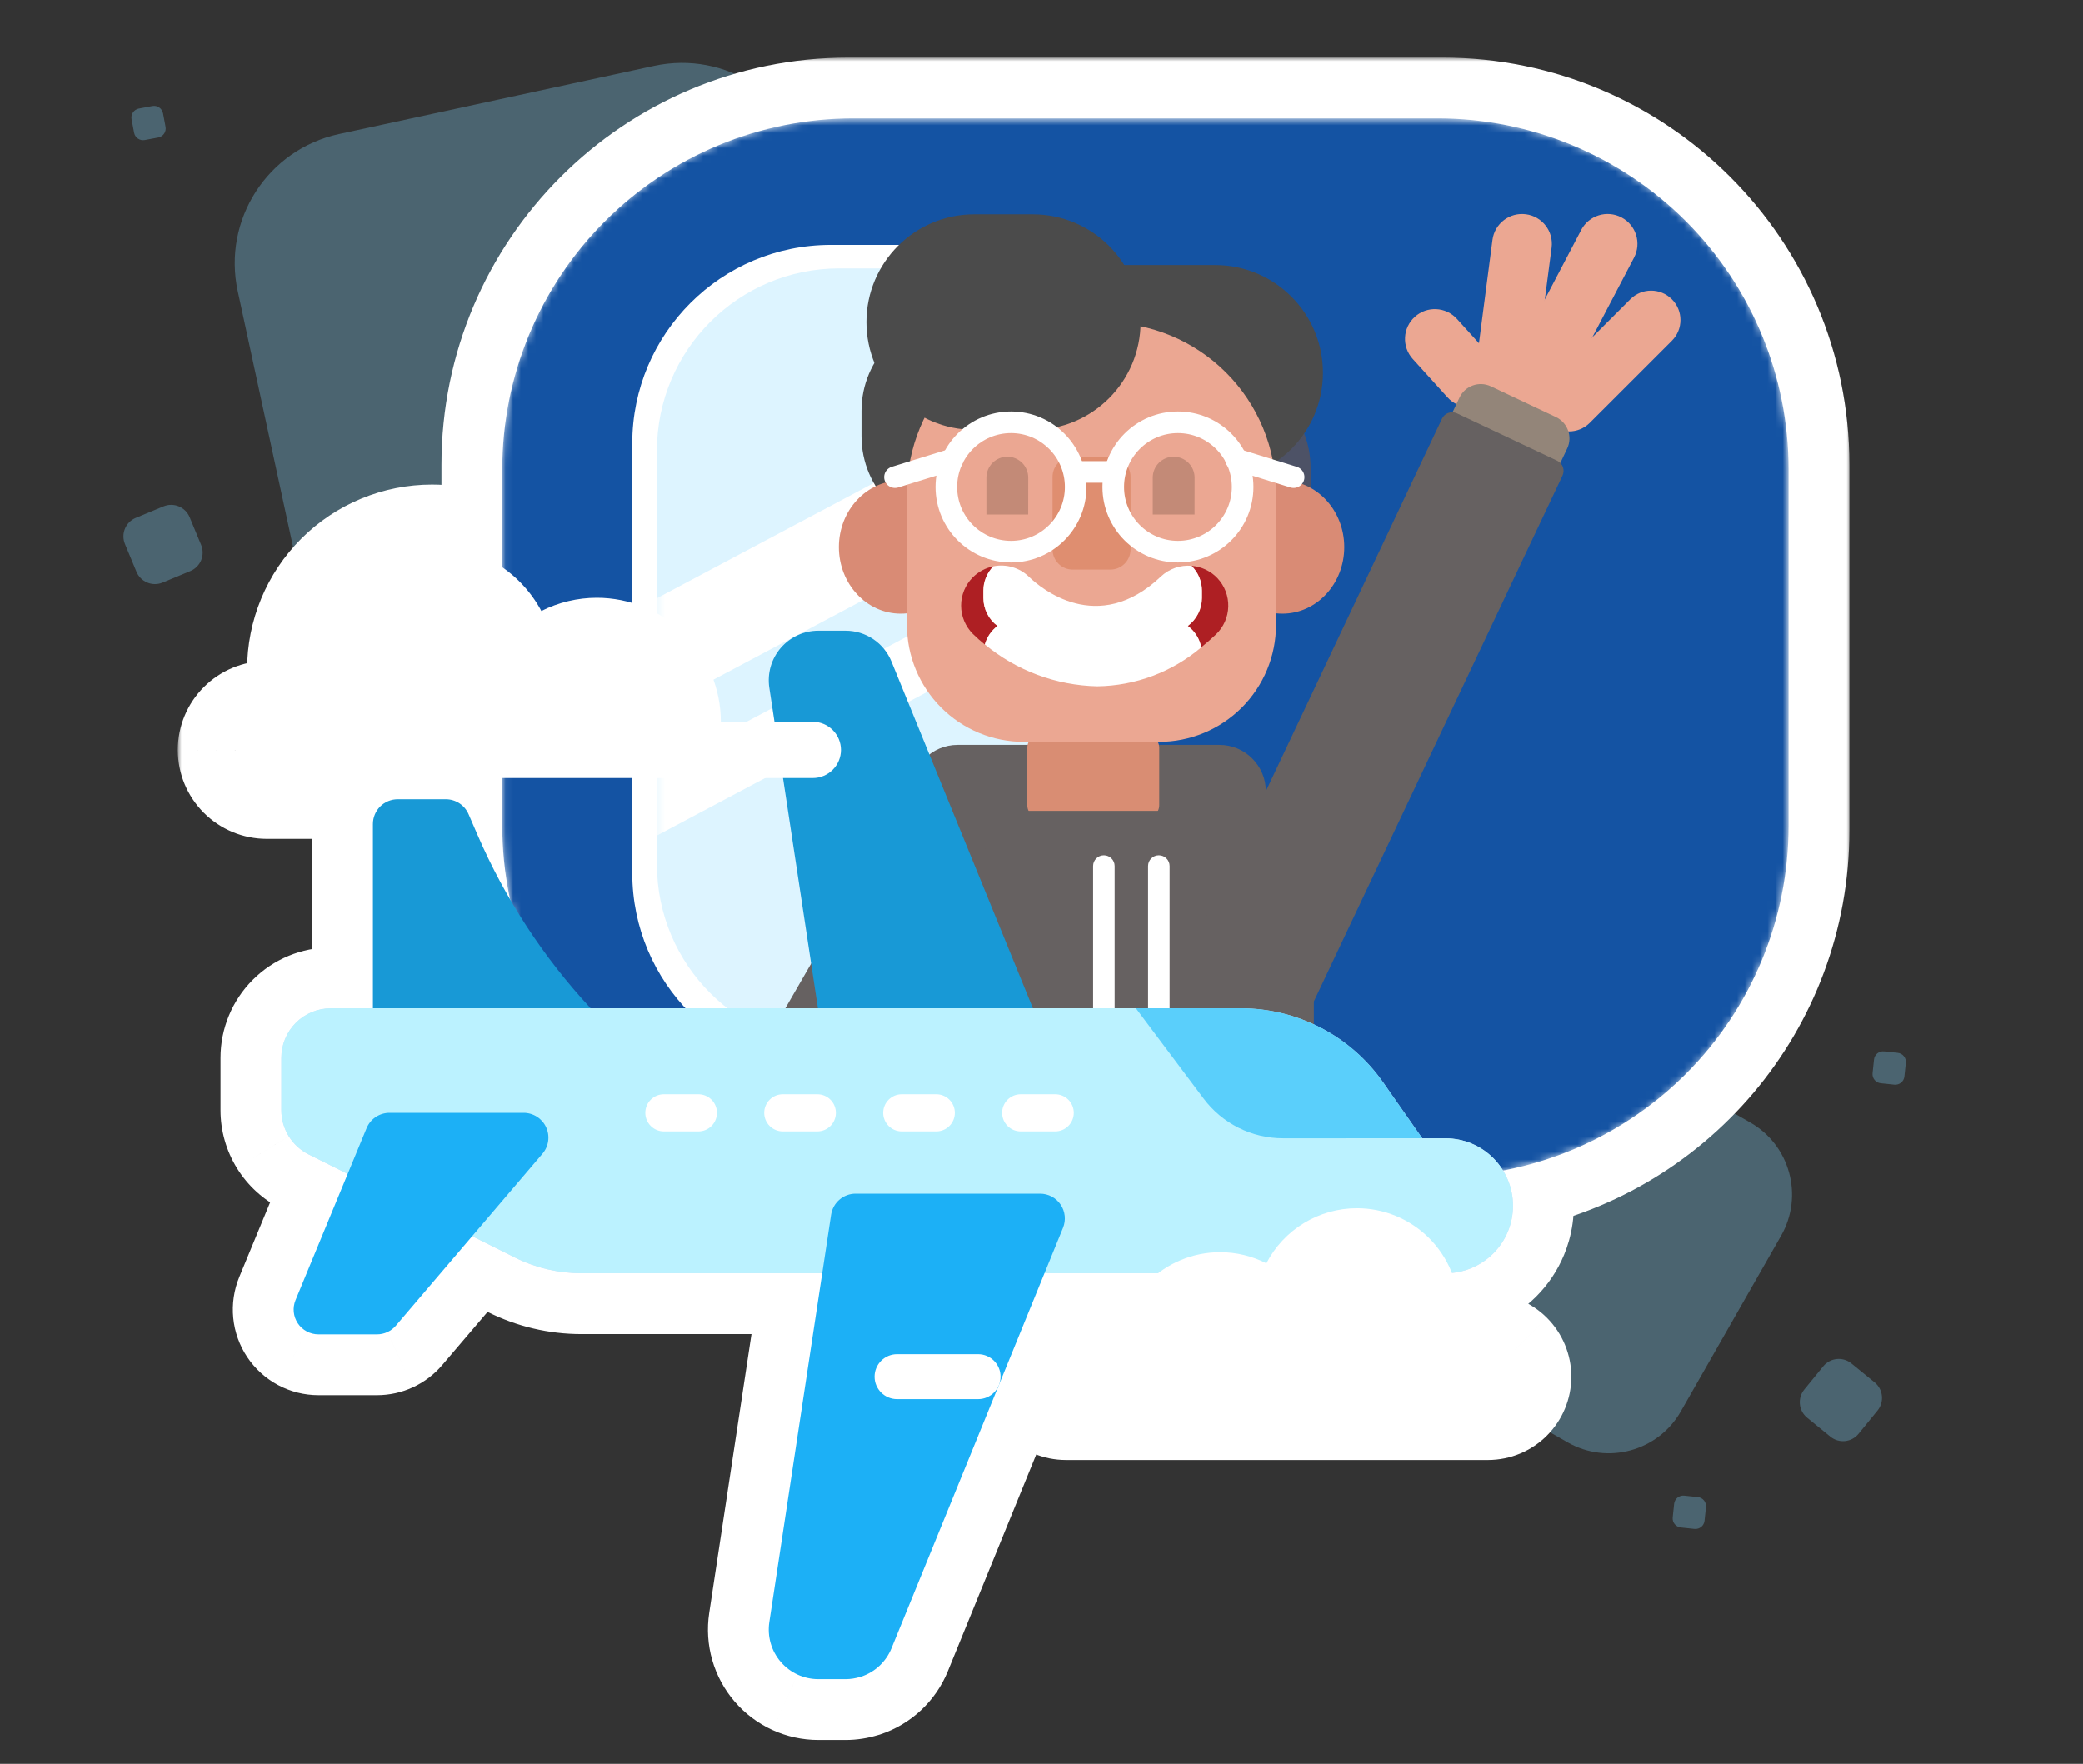 <svg width="274" height="232" viewBox="0 0 274 232" fill="none" xmlns="http://www.w3.org/2000/svg">
<rect x="0" y="0" width="274" height="232" fill="#333333" stroke="none"/>
<g opacity="0.3">
<path d="M106.702 21.995L115.667 63.43C117.697 72.816 111.734 82.072 102.348 84.103L60.913 93.068C51.527 95.099 42.271 89.135 40.24 79.749L31.276 38.315C29.245 28.928 35.208 19.672 44.594 17.641L86.029 8.677C95.415 6.646 104.671 12.609 106.702 21.995Z" fill="#84D8FF"/>
<path d="M207.109 134.444L230.219 147.637C235.455 150.626 237.276 157.293 234.287 162.529L221.094 185.639C218.105 190.875 211.438 192.696 206.203 189.707L183.092 176.514C177.856 173.525 176.035 166.858 179.024 161.622L192.217 138.512C195.206 133.276 201.873 131.455 207.109 134.444Z" fill="#84D8FF"/>
<path d="M24.948 68.034L26.459 71.677C27.017 73.02 26.38 74.561 25.036 75.119L21.394 76.63C20.05 77.187 18.509 76.55 17.952 75.206L16.441 71.564C15.883 70.22 16.52 68.679 17.864 68.122L21.506 66.611C22.85 66.053 24.391 66.691 24.948 68.034Z" fill="#84D8FF"/>
<path d="M246.589 181.823L243.533 179.331C242.406 178.411 240.747 178.58 239.828 179.707L237.335 182.763C236.416 183.89 236.584 185.549 237.711 186.469L240.767 188.961C241.895 189.88 243.554 189.712 244.473 188.585L246.965 185.529C247.885 184.402 247.716 182.742 246.589 181.823Z" fill="#84D8FF"/>
<path d="M118.02 92.245L122.132 95.91C123.649 97.261 125.975 97.128 127.327 95.611L130.992 91.499C132.344 89.982 132.21 87.656 130.693 86.305L126.581 82.639C125.064 81.288 122.738 81.421 121.387 82.938L117.722 87.05C116.37 88.567 116.503 90.893 118.02 92.245Z" fill="#84D8FF"/>
<path d="M223.333 196.908L221.541 196.719C220.88 196.649 220.287 197.128 220.217 197.789L220.027 199.581C219.957 200.243 220.436 200.835 221.097 200.905L222.89 201.095C223.551 201.165 224.144 200.686 224.214 200.025L224.404 198.232C224.474 197.571 223.994 196.979 223.333 196.908Z" fill="#84D8FF"/>
<path d="M17.309 15.696L17.641 17.467C17.764 18.121 18.393 18.551 19.047 18.428L20.818 18.096C21.471 17.974 21.902 17.345 21.779 16.691L21.447 14.92C21.325 14.266 20.695 13.836 20.042 13.958L18.27 14.29C17.617 14.413 17.187 15.042 17.309 15.696Z" fill="#84D8FF"/>
<path d="M249.622 138.481L247.83 138.291C247.169 138.221 246.576 138.7 246.506 139.361L246.316 141.154C246.246 141.815 246.725 142.408 247.386 142.478L249.179 142.667C249.84 142.737 250.433 142.258 250.503 141.597L250.693 139.805C250.763 139.144 250.284 138.551 249.622 138.481Z" fill="#84D8FF"/>
<path d="M103.426 89.83L103.759 91.602C103.881 92.255 104.51 92.686 105.164 92.563L106.935 92.231C107.589 92.109 108.019 91.479 107.897 90.826L107.564 89.054C107.442 88.401 106.813 87.971 106.159 88.093L104.388 88.425C103.734 88.548 103.304 89.177 103.426 89.83Z" fill="#84D8FF"/>
</g>
<mask id="path-10-outside-1_9119_8" maskUnits="userSpaceOnUse" x="23.387" y="7.582" width="220" height="222" fill="black">
<rect fill="white" x="23.387" y="7.582" width="220" height="222"/>
<path fill-rule="evenodd" clip-rule="evenodd" d="M189.114 15.582H189.707C214.87 15.582 235.268 35.975 235.268 61.131V61.439C235.268 61.534 235.269 61.63 235.269 61.725V108.625C235.269 108.72 235.268 108.816 235.268 108.911V109.219C235.268 131.623 219.089 150.249 197.774 154.057C198.583 155.417 199.021 156.981 199.021 158.59C199.021 159.417 198.905 160.239 198.679 161.031C198.586 161.357 198.474 161.678 198.344 161.992C197.899 163.068 197.245 164.047 196.421 164.871C195.597 165.695 194.62 166.349 193.543 166.795C192.727 167.133 191.865 167.347 190.989 167.431C191.602 168.992 191.917 170.655 191.917 172.334C191.919 174.336 191.472 176.312 190.608 178.119H195.739C196.522 178.121 197.273 178.433 197.827 178.987C198.38 179.541 198.693 180.291 198.695 181.074C198.693 181.857 198.38 182.608 197.827 183.162C197.273 183.717 196.522 184.028 195.739 184.031H140.201C139.417 184.028 138.666 183.717 138.112 183.162C137.558 182.608 137.247 181.857 137.244 181.074C137.247 180.291 137.558 179.54 138.113 178.987C138.667 178.432 139.417 178.121 140.201 178.119H147.076C147.076 174.56 148.49 171.148 151.007 168.632C151.424 168.214 151.867 167.827 152.33 167.472H149.32L147.956 169.833C147.634 170.392 147.17 170.856 146.611 171.178C146.053 171.5 145.419 171.671 144.774 171.671C144.129 171.671 143.495 171.5 142.936 171.178C142.377 170.856 141.912 170.393 141.591 169.834L140.226 167.472H137.393L131.476 181.972C131.43 182.118 131.372 182.26 131.304 182.395L117.266 216.799C116.909 217.674 116.367 218.46 115.675 219.105C114.985 219.75 114.161 220.235 113.264 220.531C113.224 220.543 113.184 220.553 113.143 220.561C112.523 220.754 111.878 220.854 111.229 220.855H107.642C106.704 220.855 105.776 220.652 104.922 220.261C104.07 219.869 103.311 219.298 102.698 218.586C102.087 217.875 101.635 217.04 101.376 216.137C101.117 215.236 101.055 214.288 101.197 213.36L108.156 167.472H76.484C73.448 167.472 70.454 166.766 67.739 165.408L62.109 162.594L52.078 174.36C51.772 174.72 51.392 175.008 50.964 175.206C50.537 175.403 50.071 175.505 49.6 175.506H41.89C41.354 175.506 40.826 175.374 40.354 175.121C39.881 174.869 39.478 174.504 39.18 174.058C38.882 173.614 38.699 173.102 38.646 172.568C38.593 172.036 38.672 171.497 38.877 171.002L45.734 154.411L40.612 151.851C39.529 151.31 38.618 150.477 37.981 149.448C37.344 148.418 37.007 147.231 37.007 146.021V146.012V139.144V139.136C37.007 137.407 37.694 135.749 38.917 134.527C40.139 133.305 41.798 132.618 43.527 132.618H49.058L49.054 132.616V108.388C49.054 107.96 49.138 107.537 49.302 107.141C49.465 106.745 49.706 106.386 50.008 106.084C50.311 105.781 50.67 105.541 51.066 105.377C51.461 105.213 51.885 105.129 52.313 105.129H58.643C59.279 105.129 59.902 105.315 60.434 105.664C60.965 106.013 61.383 106.511 61.635 107.095L62.818 109.828C64.03 112.629 65.398 115.355 66.914 117.993C66.36 115.154 66.07 112.221 66.07 109.219V108.625V102.339H35.084C34.105 102.337 33.166 101.946 32.473 101.254C31.78 100.561 31.39 99.622 31.387 98.642C31.389 97.663 31.78 96.724 32.473 96.031C33.166 95.338 34.105 94.947 35.084 94.945H42.048C41.034 92.789 40.508 90.436 40.506 88.054C40.506 85.912 40.928 83.791 41.747 81.812C42.567 79.833 43.769 78.034 45.284 76.519C46.799 75.005 48.598 73.803 50.578 72.984C52.557 72.164 54.679 71.743 56.822 71.743C59.777 71.743 62.676 72.545 65.21 74.064C65.503 74.24 65.79 74.424 66.07 74.617V61.725V61.131C66.07 35.975 86.467 15.582 111.63 15.582H112.224H189.114Z"/>
</mask>
<path fill-rule="evenodd" clip-rule="evenodd" d="M189.114 15.582H189.707C214.87 15.582 235.268 35.975 235.268 61.131V61.439C235.268 61.534 235.269 61.63 235.269 61.725V108.625C235.269 108.72 235.268 108.816 235.268 108.911V109.219C235.268 131.623 219.089 150.249 197.774 154.057C198.583 155.417 199.021 156.981 199.021 158.59C199.021 159.417 198.905 160.239 198.679 161.031C198.586 161.357 198.474 161.678 198.344 161.992C197.899 163.068 197.245 164.047 196.421 164.871C195.597 165.695 194.62 166.349 193.543 166.795C192.727 167.133 191.865 167.347 190.989 167.431C191.602 168.992 191.917 170.655 191.917 172.334C191.919 174.336 191.472 176.312 190.608 178.119H195.739C196.522 178.121 197.273 178.433 197.827 178.987C198.38 179.541 198.693 180.291 198.695 181.074C198.693 181.857 198.38 182.608 197.827 183.162C197.273 183.717 196.522 184.028 195.739 184.031H140.201C139.417 184.028 138.666 183.717 138.112 183.162C137.558 182.608 137.247 181.857 137.244 181.074C137.247 180.291 137.558 179.54 138.113 178.987C138.667 178.432 139.417 178.121 140.201 178.119H147.076C147.076 174.56 148.49 171.148 151.007 168.632C151.424 168.214 151.867 167.827 152.33 167.472H149.32L147.956 169.833C147.634 170.392 147.17 170.856 146.611 171.178C146.053 171.5 145.419 171.671 144.774 171.671C144.129 171.671 143.495 171.5 142.936 171.178C142.377 170.856 141.912 170.393 141.591 169.834L140.226 167.472H137.393L131.476 181.972C131.43 182.118 131.372 182.26 131.304 182.395L117.266 216.799C116.909 217.674 116.367 218.46 115.675 219.105C114.985 219.75 114.161 220.235 113.264 220.531C113.224 220.543 113.184 220.553 113.143 220.561C112.523 220.754 111.878 220.854 111.229 220.855H107.642C106.704 220.855 105.776 220.652 104.922 220.261C104.07 219.869 103.311 219.298 102.698 218.586C102.087 217.875 101.635 217.04 101.376 216.137C101.117 215.236 101.055 214.288 101.197 213.36L108.156 167.472H76.484C73.448 167.472 70.454 166.766 67.739 165.408L62.109 162.594L52.078 174.36C51.772 174.72 51.392 175.008 50.964 175.206C50.537 175.403 50.071 175.505 49.6 175.506H41.89C41.354 175.506 40.826 175.374 40.354 175.121C39.881 174.869 39.478 174.504 39.18 174.058C38.882 173.614 38.699 173.102 38.646 172.568C38.593 172.036 38.672 171.497 38.877 171.002L45.734 154.411L40.612 151.851C39.529 151.31 38.618 150.477 37.981 149.448C37.344 148.418 37.007 147.231 37.007 146.021V146.012V139.144V139.136C37.007 137.407 37.694 135.749 38.917 134.527C40.139 133.305 41.798 132.618 43.527 132.618H49.058L49.054 132.616V108.388C49.054 107.96 49.138 107.537 49.302 107.141C49.465 106.745 49.706 106.386 50.008 106.084C50.311 105.781 50.67 105.541 51.066 105.377C51.461 105.213 51.885 105.129 52.313 105.129H58.643C59.279 105.129 59.902 105.315 60.434 105.664C60.965 106.013 61.383 106.511 61.635 107.095L62.818 109.828C64.03 112.629 65.398 115.355 66.914 117.993C66.36 115.154 66.07 112.221 66.07 109.219V108.625V102.339H35.084C34.105 102.337 33.166 101.946 32.473 101.254C31.78 100.561 31.39 99.622 31.387 98.642C31.389 97.663 31.78 96.724 32.473 96.031C33.166 95.338 34.105 94.947 35.084 94.945H42.048C41.034 92.789 40.508 90.436 40.506 88.054C40.506 85.912 40.928 83.791 41.747 81.812C42.567 79.833 43.769 78.034 45.284 76.519C46.799 75.005 48.598 73.803 50.578 72.984C52.557 72.164 54.679 71.743 56.822 71.743C59.777 71.743 62.676 72.545 65.21 74.064C65.503 74.24 65.79 74.424 66.07 74.617V61.725V61.131C66.07 35.975 86.467 15.582 111.63 15.582H112.224H189.114Z" fill="white"/>
<path d="M235.268 61.439H227.268C227.268 61.456 227.268 61.472 227.268 61.489L235.268 61.439ZM235.268 108.911L227.268 108.861C227.268 108.878 227.268 108.894 227.268 108.911H235.268ZM197.774 154.057L196.368 146.181C193.783 146.643 191.59 148.343 190.499 150.73C189.407 153.118 189.557 155.889 190.898 158.145L197.774 154.057ZM198.679 161.031L190.987 158.831L190.985 158.839L198.679 161.031ZM198.344 161.992L205.736 165.05V165.05L198.344 161.992ZM196.421 164.871L190.763 159.216L190.763 159.216L196.421 164.871ZM193.543 166.795L196.603 174.187L196.607 174.185L193.543 166.795ZM190.989 167.431L190.227 159.468C187.727 159.707 185.485 161.106 184.171 163.246C182.857 165.386 182.624 168.018 183.542 170.355L190.989 167.431ZM191.917 172.334H183.917L183.917 172.343L191.917 172.334ZM190.608 178.119L183.391 174.666C182.206 177.145 182.375 180.059 183.84 182.384C185.305 184.708 187.861 186.119 190.608 186.119V178.119ZM195.739 178.119L195.761 170.119C195.754 170.119 195.746 170.119 195.739 170.119V178.119ZM197.827 178.987L203.485 173.331L203.481 173.327L197.827 178.987ZM198.695 181.074L206.695 181.097C206.695 181.082 206.695 181.066 206.695 181.051L198.695 181.074ZM197.827 183.162L203.485 188.818L203.485 188.818L197.827 183.162ZM195.739 184.031V192.031C195.749 192.031 195.759 192.031 195.769 192.031L195.739 184.031ZM140.201 184.031L140.171 192.031C140.181 192.031 140.191 192.031 140.201 192.031V184.031ZM138.112 183.162L132.454 188.818L132.454 188.818L138.112 183.162ZM137.244 181.074L129.244 181.044C129.244 181.064 129.244 181.084 129.244 181.104L137.244 181.074ZM138.113 178.987L143.764 184.65L143.771 184.642L138.113 178.987ZM140.201 178.119V170.119C140.193 170.119 140.186 170.119 140.178 170.119L140.201 178.119ZM147.076 178.119V186.119C151.495 186.119 155.076 182.537 155.076 178.119H147.076ZM151.007 168.632L156.663 174.29L156.663 174.289L151.007 168.632ZM152.33 167.472L157.198 173.82C159.918 171.734 161.007 168.147 159.906 164.901C158.805 161.655 155.758 159.472 152.33 159.472V167.472ZM149.32 167.472V159.472C146.463 159.472 143.822 160.996 142.393 163.47L149.32 167.472ZM147.956 169.833L141.029 165.831L141.028 165.834L147.956 169.833ZM146.611 171.178L142.617 164.246L142.609 164.251L146.611 171.178ZM142.936 171.178L146.938 164.251L146.93 164.246L142.936 171.178ZM141.591 169.834L148.524 165.843C148.522 165.839 148.52 165.835 148.517 165.831L141.591 169.834ZM140.226 167.472L147.152 163.469C145.723 160.995 143.083 159.472 140.226 159.472V167.472ZM137.393 167.472V159.472C134.142 159.472 131.214 161.439 129.986 164.449L137.393 167.472ZM131.476 181.972L124.069 178.95C123.991 179.142 123.92 179.337 123.856 179.535L131.476 181.972ZM131.304 182.395L124.154 178.806C124.061 178.992 123.975 179.181 123.897 179.373L131.304 182.395ZM117.266 216.799L109.859 213.777L109.858 213.778L117.266 216.799ZM115.675 219.105L110.222 213.251L110.215 213.258L115.675 219.105ZM113.264 220.531L115.668 228.161C115.7 228.151 115.732 228.141 115.765 228.13L113.264 220.531ZM113.143 220.561L111.71 212.69C111.388 212.749 111.07 212.827 110.758 212.924L113.143 220.561ZM111.229 220.855V228.855C111.235 228.855 111.241 228.855 111.247 228.855L111.229 220.855ZM104.922 220.261L101.586 227.532L101.589 227.533L104.922 220.261ZM102.698 218.586L96.634 223.804L96.635 223.804L102.698 218.586ZM101.376 216.137L109.067 213.932L109.064 213.925L101.376 216.137ZM101.197 213.36L109.105 214.564L109.106 214.56L101.197 213.36ZM108.156 167.472L116.065 168.671C116.415 166.366 115.742 164.024 114.222 162.256C112.702 160.488 110.487 159.472 108.156 159.472V167.472ZM67.739 165.408L71.317 158.253L71.315 158.252L67.739 165.408ZM62.109 162.594L65.685 155.438C62.395 153.794 58.407 154.605 56.021 157.404L62.109 162.594ZM52.078 174.36L45.99 169.17L45.984 169.177L52.078 174.36ZM50.964 175.206L54.312 182.471L54.323 182.466L50.964 175.206ZM49.6 175.506V183.506L49.612 183.506L49.6 175.506ZM40.354 175.121L36.579 182.175L36.587 182.179L40.354 175.121ZM39.18 174.058L45.831 169.612L45.828 169.608L39.18 174.058ZM38.646 172.568L46.606 171.778L46.606 171.777L38.646 172.568ZM38.877 171.002L46.27 174.059L46.27 174.058L38.877 171.002ZM45.734 154.411L53.128 157.467C54.731 153.588 53.065 149.131 49.311 147.255L45.734 154.411ZM40.612 151.851L44.188 144.695L44.185 144.693L40.612 151.851ZM37.981 149.448L31.177 153.655L31.177 153.656L37.981 149.448ZM37.007 146.021H29.007L29.007 146.021L37.007 146.021ZM38.917 134.527L44.572 140.185L44.572 140.185L38.917 134.527ZM49.058 132.618V140.618C52.828 140.618 56.086 137.987 56.879 134.302C57.672 130.617 55.786 126.878 52.351 125.327L49.058 132.618ZM49.054 132.616H41.054C41.054 135.76 42.896 138.613 45.761 139.907L49.054 132.616ZM49.054 108.388H57.054L57.054 108.386L49.054 108.388ZM49.302 107.141L41.91 104.082L41.909 104.083L49.302 107.141ZM50.008 106.084L55.659 111.747L55.666 111.74L50.008 106.084ZM51.066 105.377L54.124 112.769L54.125 112.769L51.066 105.377ZM60.434 105.664L56.038 112.349L56.044 112.353L60.434 105.664ZM61.635 107.095L54.292 110.269L54.293 110.271L61.635 107.095ZM62.818 109.828L70.16 106.652L70.16 106.651L62.818 109.828ZM66.914 117.993L59.979 121.98C61.929 125.372 66.046 126.856 69.712 125.488C73.378 124.12 75.516 120.301 74.766 116.461L66.914 117.993ZM66.07 102.339H74.07C74.07 97.921 70.488 94.339 66.07 94.339V102.339ZM35.084 102.339L35.066 110.339C35.072 110.339 35.078 110.339 35.084 110.339V102.339ZM32.473 101.254L38.129 95.596L38.129 95.596L32.473 101.254ZM31.387 98.642L23.387 98.621C23.387 98.636 23.387 98.651 23.387 98.666L31.387 98.642ZM32.473 96.031L38.129 101.689L38.131 101.686L32.473 96.031ZM35.084 94.945V86.945C35.078 86.945 35.072 86.945 35.066 86.945L35.084 94.945ZM42.048 94.945V102.945C44.786 102.945 47.334 101.544 48.802 99.233C50.269 96.921 50.453 94.019 49.288 91.541L42.048 94.945ZM40.506 88.054L32.506 88.055L32.506 88.06L40.506 88.054ZM41.747 81.812L49.138 84.874L49.138 84.873L41.747 81.812ZM45.284 76.519L50.94 82.177H50.94L45.284 76.519ZM50.578 72.984L53.638 80.375H53.638L50.578 72.984ZM56.822 71.743L56.821 79.743H56.823L56.822 71.743ZM65.21 74.064L69.324 67.203L69.324 67.203L65.21 74.064ZM66.07 74.617L61.535 81.207C63.983 82.892 67.162 83.081 69.793 81.698C72.423 80.315 74.07 77.588 74.07 74.617H66.07ZM189.707 7.582H189.114V23.582H189.707V7.582ZM243.268 61.131C243.268 31.555 219.286 7.582 189.707 7.582V23.582C210.453 23.582 227.268 40.395 227.268 61.131H243.268ZM243.268 61.439V61.131H227.268V61.439H243.268ZM243.269 61.725C243.269 61.614 243.268 61.502 243.268 61.389L227.268 61.489C227.268 61.567 227.269 61.646 227.269 61.725H243.269ZM243.269 108.625V61.725H227.269V108.625H243.269ZM243.268 108.961C243.268 108.849 243.269 108.737 243.269 108.625H227.269C227.269 108.704 227.268 108.783 227.268 108.861L243.268 108.961ZM243.268 109.219V108.911H227.268V109.219H243.268ZM199.181 161.932C224.242 157.455 243.268 135.568 243.268 109.219H227.268C227.268 127.678 213.936 143.043 196.368 146.181L199.181 161.932ZM207.021 158.59C207.021 155.529 206.189 152.554 204.651 149.968L190.898 158.145C190.978 158.28 191.021 158.433 191.021 158.59H207.021ZM206.37 163.231C206.801 161.724 207.021 160.161 207.021 158.59H191.021C191.021 158.673 191.009 158.754 190.987 158.831L206.37 163.231ZM205.736 165.05C205.984 164.453 206.196 163.842 206.372 163.223L190.985 158.839C190.976 158.871 190.965 158.903 190.952 158.933L205.736 165.05ZM202.08 170.526C203.645 168.96 204.889 167.099 205.736 165.05L190.952 158.933C190.909 159.037 190.845 159.133 190.763 159.216L202.08 170.526ZM196.607 174.185C198.655 173.337 200.514 172.093 202.08 170.526L190.763 159.216C190.681 159.297 190.585 159.362 190.479 159.405L196.607 174.185ZM191.751 175.395C193.416 175.235 195.052 174.829 196.603 174.187L190.484 159.404C190.401 159.438 190.314 159.459 190.227 159.468L191.751 175.395ZM199.917 172.334C199.917 169.654 199.414 166.999 198.435 164.507L183.542 170.355C183.79 170.986 183.917 171.657 183.917 172.334H199.917ZM197.825 181.571C199.206 178.683 199.921 175.524 199.917 172.326L183.917 172.343C183.918 173.148 183.738 173.941 183.391 174.666L197.825 181.571ZM195.739 170.119H190.608V186.119H195.739V170.119ZM203.481 173.327C201.434 171.282 198.659 170.127 195.761 170.119L195.716 186.118C194.384 186.115 193.111 185.584 192.172 184.646L203.481 173.327ZM206.695 181.051C206.687 178.151 205.53 175.377 203.485 173.331L192.168 184.642C191.231 183.704 190.699 182.431 190.695 181.097L206.695 181.051ZM203.485 188.818C205.531 186.77 206.687 183.995 206.695 181.097L190.695 181.051C190.699 179.72 191.23 178.446 192.168 177.507L203.485 188.818ZM195.769 192.031C198.659 192.02 201.434 190.87 203.485 188.818L192.168 177.507C193.111 176.563 194.386 176.036 195.708 176.031L195.769 192.031ZM140.201 192.031H195.739V176.031H140.201V192.031ZM132.454 188.818C134.507 190.871 137.283 192.02 140.171 192.031L140.231 176.031C141.552 176.036 142.826 176.562 143.771 177.507L132.454 188.818ZM129.244 181.104C129.255 183.992 130.404 186.766 132.454 188.818L143.771 177.507C144.713 178.45 145.239 179.723 145.244 181.044L129.244 181.104ZM132.462 173.324C130.404 175.378 129.255 178.156 129.244 181.044L145.244 181.104C145.239 182.425 144.713 183.702 143.764 184.65L132.462 173.324ZM140.178 170.119C137.283 170.127 134.506 171.279 132.455 173.331L143.771 184.642C142.828 185.586 141.552 186.115 140.224 186.118L140.178 170.119ZM147.076 170.119H140.201V186.119H147.076V170.119ZM145.351 162.974C141.333 166.991 139.076 172.438 139.076 178.119H155.076C155.076 176.682 155.647 175.305 156.663 174.29L145.351 162.974ZM147.462 161.123C146.722 161.691 146.016 162.309 145.35 162.975L156.663 174.289C156.832 174.12 157.011 173.964 157.198 173.82L147.462 161.123ZM149.32 175.472H152.33V159.472H149.32V175.472ZM154.884 173.834L156.248 171.473L142.393 163.47L141.029 165.831L154.884 173.834ZM150.605 178.109C152.387 177.083 153.861 175.606 154.885 173.832L141.028 165.834C141.406 165.178 141.953 164.629 142.617 164.246L150.605 178.109ZM144.774 179.671C146.83 179.671 148.843 179.127 150.614 178.104L142.609 164.251C143.262 163.873 144.008 163.671 144.774 163.671V179.671ZM138.934 178.104C140.706 179.128 142.72 179.671 144.774 179.671V163.671C145.538 163.671 146.283 163.872 146.938 164.251L138.934 178.104ZM134.657 173.824C135.688 175.615 137.171 177.089 138.942 178.109L146.93 164.246C147.584 164.623 148.137 165.17 148.524 165.843L134.657 173.824ZM133.299 171.475L134.664 173.837L148.517 165.831L147.152 163.469L133.299 171.475ZM137.393 175.472H140.226V159.472H137.393V175.472ZM138.883 184.994L144.8 170.494L129.986 164.449L124.069 178.95L138.883 184.994ZM138.454 185.984C138.706 185.48 138.922 184.954 139.096 184.409L123.856 179.535C123.937 179.282 124.037 179.039 124.154 178.806L138.454 185.984ZM124.673 219.822L138.711 185.417L123.897 179.373L109.859 213.777L124.673 219.822ZM121.129 224.958C122.671 223.521 123.879 221.768 124.673 219.821L109.858 213.778C109.939 213.581 110.062 213.4 110.222 213.251L121.129 224.958ZM115.765 228.13C117.757 227.474 119.591 226.393 121.135 224.952L110.215 213.258C110.378 213.106 110.566 212.997 110.763 212.932L115.765 228.13ZM114.576 228.431C114.914 228.37 115.281 228.283 115.668 228.161L110.86 212.9C111.167 212.804 111.453 212.737 111.71 212.69L114.576 228.431ZM111.247 228.855C112.703 228.852 114.146 228.628 115.528 228.197L110.758 212.924C110.901 212.88 111.053 212.856 111.211 212.855L111.247 228.855ZM107.642 228.855H111.229V212.855H107.642V228.855ZM101.589 227.533C103.485 228.402 105.55 228.855 107.642 228.855V212.855C107.858 212.855 108.067 212.902 108.256 212.989L101.589 227.533ZM96.635 223.804C97.996 225.387 99.684 226.659 101.586 227.532L108.259 212.99C108.455 213.08 108.626 213.21 108.762 213.368L96.635 223.804ZM93.686 218.342C94.264 220.356 95.271 222.219 96.634 223.804L108.763 213.368C108.902 213.531 109.007 213.723 109.067 213.932L93.686 218.342ZM93.288 212.156C92.972 214.227 93.11 216.341 93.689 218.35L109.064 213.925C109.124 214.13 109.138 214.348 109.105 214.564L93.288 212.156ZM100.246 166.272L93.287 212.161L109.106 214.56L116.065 168.671L100.246 166.272ZM76.484 175.472H108.156V159.472H76.484V175.472ZM64.161 172.563C67.989 174.477 72.208 175.472 76.484 175.472V159.472C74.689 159.472 72.92 159.054 71.317 158.253L64.161 172.563ZM58.532 169.75L64.162 172.564L71.315 158.252L65.685 155.438L58.532 169.75ZM58.166 179.551L68.197 167.784L56.021 157.404L45.99 169.17L58.166 179.551ZM54.323 182.466C55.797 181.785 57.111 180.79 58.171 179.544L45.984 169.177C46.433 168.649 46.988 168.231 47.606 167.945L54.323 182.466ZM49.612 183.506C51.237 183.504 52.84 183.15 54.312 182.471L47.617 167.94C48.233 167.656 48.905 167.507 49.587 167.506L49.612 183.506ZM41.89 183.506H49.6V167.506H41.89V183.506ZM36.587 182.179C38.215 183.048 40.036 183.506 41.89 183.506V167.506C42.672 167.506 43.437 167.699 44.12 168.064L36.587 182.179ZM32.529 178.505C33.562 180.048 34.955 181.306 36.579 182.175L44.128 168.068C44.807 168.431 45.394 168.96 45.831 169.612L32.529 178.505ZM30.685 173.358C30.868 175.2 31.502 176.97 32.532 178.509L45.828 169.608C46.263 170.257 46.53 171.003 46.606 171.778L30.685 173.358ZM31.484 167.946C30.776 169.658 30.502 171.518 30.685 173.36L46.606 171.777C46.684 172.553 46.569 173.336 46.27 174.059L31.484 167.946ZM38.341 151.355L31.483 167.946L46.27 174.058L53.128 157.467L38.341 151.355ZM37.035 159.007L42.158 161.567L49.311 147.255L44.188 144.695L37.035 159.007ZM31.177 153.656C32.594 155.947 34.623 157.802 37.038 159.008L44.185 144.693C44.434 144.818 44.641 145.007 44.785 145.24L31.177 153.656ZM29.007 146.021C29.007 148.717 29.758 151.361 31.177 153.655L44.785 145.24C44.931 145.475 45.007 145.745 45.007 146.02L29.007 146.021ZM29.007 146.012V146.021H45.007V146.012H29.007ZM29.007 139.144V146.012H45.007V139.144H29.007ZM29.007 139.136V139.144H45.007V139.136H29.007ZM33.261 128.869C30.537 131.592 29.007 135.285 29.007 139.136H45.007C45.007 139.529 44.851 139.907 44.572 140.185L33.261 128.869ZM43.527 124.618C39.678 124.618 35.984 126.147 33.261 128.869L44.572 140.185C44.294 140.463 43.919 140.618 43.527 140.618V124.618ZM49.058 124.618H43.527V140.618H49.058V124.618ZM45.761 139.907L45.766 139.909L52.351 125.327L52.346 125.325L45.761 139.907ZM41.054 108.388V132.616H57.054V108.388H41.054ZM41.909 104.083C41.345 105.447 41.053 106.91 41.054 108.391L57.054 108.386C57.054 109.01 56.931 109.627 56.694 110.199L41.909 104.083ZM44.358 100.421C43.306 101.47 42.475 102.715 41.91 104.082L56.694 110.2C56.455 110.776 56.105 111.302 55.659 111.747L44.358 100.421ZM48.007 97.985C46.636 98.552 45.395 99.383 44.35 100.428L55.666 111.74C55.227 112.179 54.704 112.529 54.124 112.769L48.007 97.985ZM52.313 97.129C50.829 97.129 49.366 97.423 48.007 97.985L54.125 112.769C53.557 113.004 52.942 113.129 52.313 113.129V97.129ZM58.643 97.129H52.313V113.129H58.643V97.129ZM64.829 98.98C62.99 97.771 60.839 97.129 58.643 97.129V113.129C57.719 113.129 56.814 112.858 56.038 112.349L64.829 98.98ZM68.979 103.921C68.108 101.906 66.665 100.185 64.823 98.976L56.044 112.353C55.266 111.842 54.658 111.116 54.292 110.269L68.979 103.921ZM70.16 106.651L68.978 103.918L54.293 110.271L55.476 113.005L70.16 106.651ZM73.85 114.006C72.484 111.63 71.252 109.175 70.16 106.652L55.475 113.004C56.807 116.084 58.312 119.08 59.979 121.98L73.85 114.006ZM58.07 109.219C58.07 112.738 58.41 116.184 59.062 119.525L74.766 116.461C74.31 114.124 74.07 111.704 74.07 109.219H58.07ZM58.07 108.625V109.219H74.07V108.625H58.07ZM58.07 102.339V108.625H74.07V102.339H58.07ZM35.084 110.339H66.07V94.339H35.084V110.339ZM26.817 106.911C29.004 109.097 31.969 110.332 35.066 110.339L35.103 94.339C36.24 94.341 37.328 94.795 38.129 95.596L26.817 106.911ZM23.387 98.666C23.396 101.759 24.629 104.724 26.817 106.911L38.129 95.596C38.931 96.398 39.383 97.485 39.387 98.619L23.387 98.666ZM26.817 90.373C24.628 92.561 23.395 95.526 23.387 98.621L39.387 98.664C39.384 99.799 38.931 100.886 38.129 101.689L26.817 90.373ZM35.066 86.945C31.968 86.952 29.002 88.187 26.814 90.376L38.131 101.686C37.329 102.489 36.24 102.942 35.103 102.945L35.066 86.945ZM42.048 86.945H35.084V102.945H42.048V86.945ZM32.506 88.06C32.509 91.617 33.295 95.13 34.808 98.349L49.288 91.541C48.774 90.448 48.507 89.255 48.506 88.048L32.506 88.06ZM34.357 78.749C33.134 81.7 32.506 84.862 32.506 88.055L48.506 88.053C48.506 86.962 48.721 85.881 49.138 84.874L34.357 78.749ZM39.628 70.862C37.37 73.12 35.578 75.8 34.356 78.75L49.138 84.873C49.556 83.865 50.168 82.949 50.94 82.177L39.628 70.862ZM47.518 65.592C44.567 66.814 41.886 68.604 39.628 70.862L50.94 82.177C51.712 81.406 52.629 80.793 53.638 80.375L47.518 65.592ZM56.823 63.743C53.63 63.742 50.468 64.371 47.518 65.592L53.638 80.375C54.647 79.958 55.728 79.743 56.821 79.743L56.823 63.743ZM69.324 67.203C65.546 64.938 61.225 63.742 56.821 63.743L56.823 79.743C58.329 79.743 59.806 80.152 61.097 80.926L69.324 67.203ZM70.605 68.026C70.188 67.739 69.76 67.464 69.324 67.203L61.097 80.925C61.246 81.015 61.392 81.109 61.535 81.207L70.605 68.026ZM58.07 61.725V74.617H74.07V61.725H58.07ZM58.07 61.131V61.725H74.07V61.131H58.07ZM111.63 7.582C82.051 7.582 58.07 31.555 58.07 61.131H74.07C74.07 40.395 90.884 23.582 111.63 23.582V7.582ZM112.224 7.582H111.63V23.582H112.224V7.582ZM189.114 7.582H112.224V23.582H189.114V7.582Z" fill="white" mask="url(#path-10-outside-1_9119_8)"/>
<mask id="mask0_9119_8" style="mask-type:luminance" maskUnits="userSpaceOnUse" x="66" y="15" width="170" height="140">
<path d="M189.707 15.582H111.63C86.468 15.582 66.07 35.975 66.07 61.131V109.219C66.07 134.376 86.468 154.768 111.63 154.768H189.707C214.87 154.768 235.268 134.376 235.268 109.219V61.131C235.268 35.975 214.87 15.582 189.707 15.582Z" fill="white"/>
</mask>
<g mask="url(#mask0_9119_8)">
<path d="M141.591 169.834L137.068 162.007L132.892 154.768H112.225C99.984 154.768 88.244 149.907 79.588 141.254C70.933 132.6 66.07 120.863 66.07 108.625V61.725C66.07 49.487 70.933 37.751 79.588 29.097C88.244 20.444 99.984 15.582 112.225 15.582H189.114C201.355 15.582 213.095 20.444 221.751 29.097C230.406 37.751 235.269 49.487 235.269 61.725V108.625C235.269 120.863 230.406 132.6 221.751 141.254C213.095 149.907 201.355 154.768 189.114 154.768H156.653L152.477 162.007L147.957 169.833C147.634 170.392 147.17 170.856 146.612 171.178C146.053 171.5 145.42 171.671 144.774 171.671C144.129 171.671 143.495 171.5 142.936 171.178C142.378 170.856 141.913 170.393 141.591 169.834Z" fill="#1453A3"/>
<path d="M119.877 32.221H109.277C94.858 32.221 83.168 43.907 83.168 58.323V114.833C83.168 129.248 94.858 140.935 109.277 140.935H119.877C134.297 140.935 145.986 129.248 145.986 114.833V58.323C145.986 43.907 134.297 32.221 119.877 32.221Z" fill="white"/>
<path d="M118.754 35.31H110.401C97.151 35.31 86.41 46.049 86.41 59.295V113.679C86.41 126.925 97.151 137.664 110.401 137.664H118.754C132.004 137.664 142.744 126.925 142.744 113.679V59.295C142.744 46.049 132.004 35.31 118.754 35.31Z" fill="#DDF4FF"/>
<mask id="mask1_9119_8" style="mask-type:luminance" maskUnits="userSpaceOnUse" x="86" y="35" width="57" height="103">
<path d="M118.746 35.307H110.393C97.143 35.307 86.402 46.045 86.402 59.291V113.675C86.402 126.922 97.143 137.66 110.393 137.66H118.746C131.996 137.66 142.736 126.922 142.736 113.675V59.291C142.736 46.045 131.996 35.307 118.746 35.307Z" fill="white"/>
</mask>
<g mask="url(#mask1_9119_8)">
<path d="M145.808 47.135L74.981 84.76L81.057 96.194L151.885 58.568L145.808 47.135Z" fill="white"/>
<path d="M150.812 66.992L79.984 104.617L83.588 111.398L154.416 73.772L150.812 66.992Z" fill="white"/>
</g>
<path d="M160.406 97.978H125.961C122.589 97.978 119.855 100.712 119.855 104.083V104.885C119.855 108.256 122.589 110.99 125.961 110.99H160.406C163.778 110.99 166.512 108.256 166.512 104.885V104.083C166.512 100.712 163.778 97.978 160.406 97.978Z" fill="#666161"/>
<path d="M150.667 96.561H136.95C135.945 96.561 135.129 97.375 135.129 98.381V105.892C135.129 106.898 135.945 107.712 136.95 107.712H150.667C151.672 107.712 152.488 106.898 152.488 105.892V98.381C152.488 97.375 151.672 96.561 150.667 96.561Z" fill="#D98D73"/>
<path d="M162.916 106.652H126.586C121.113 106.652 116.676 111.089 116.676 116.561V153.834C116.676 159.306 121.113 163.742 126.586 163.742H162.916C168.389 163.742 172.826 159.306 172.826 153.834V116.561C172.826 111.089 168.389 106.652 162.916 106.652Z" fill="#666161"/>
<path d="M126.648 108.795C122.678 106.503 117.602 107.863 115.31 111.832L96.832 143.828C94.54 147.796 95.9 152.87 99.87 155.162L99.871 155.163C103.84 157.454 108.916 156.094 111.208 152.125L129.686 120.13C131.978 116.161 130.618 111.086 126.648 108.795Z" fill="#666161"/>
<path d="M120.183 142.15H104.71C101.196 142.15 98.348 144.999 98.348 148.511V149.952C98.348 153.465 101.196 156.313 104.71 156.313H120.183C123.697 156.313 126.545 153.465 126.545 149.952V148.511C126.545 144.999 123.697 142.15 120.183 142.15Z" fill="#666161"/>
<path d="M137.971 145.182H130.961V167.018H137.971C140.222 167.012 142.378 166.115 143.968 164.524C145.559 162.933 146.457 160.777 146.464 158.528V153.674C146.457 151.424 145.561 149.267 143.97 147.676C142.379 146.085 140.222 145.188 137.971 145.182Z" fill="#D98D73"/>
<path d="M129.203 142.412V162.814C130.135 162.811 131.029 162.44 131.687 161.781C132.346 161.122 132.717 160.229 132.72 159.297V145.928C132.717 144.996 132.346 144.104 131.687 143.444C131.029 142.786 130.135 142.415 129.203 142.412Z" fill="#938579"/>
<path d="M145.206 112.498H145.205C144.423 112.498 143.789 113.133 143.789 113.914V139.849C143.789 140.63 144.423 141.264 145.205 141.264H145.206C145.988 141.264 146.622 140.63 146.622 139.849V113.914C146.622 113.133 145.988 112.498 145.206 112.498Z" fill="white"/>
<path d="M145.207 138.605C146.894 138.605 148.262 137.238 148.262 135.552C148.262 133.865 146.894 132.498 145.207 132.498C143.52 132.498 142.152 133.865 142.152 135.552C142.152 137.238 143.52 138.605 145.207 138.605Z" fill="white"/>
<path d="M152.437 112.498H152.436C151.653 112.498 151.02 113.133 151.02 113.914V139.849C151.02 140.63 151.653 141.264 152.436 141.264H152.437C153.219 141.264 153.853 140.63 153.853 139.849V113.914C153.853 113.133 153.219 112.498 152.437 112.498Z" fill="white"/>
<path d="M152.437 138.605C154.124 138.605 155.491 137.238 155.491 135.552C155.491 133.865 154.124 132.498 152.437 132.498C150.75 132.498 149.383 133.865 149.383 135.552C149.383 137.238 150.75 138.605 152.437 138.605Z" fill="white"/>
<path d="M186.107 41.681L186.106 41.681C184.5 43.135 184.377 45.614 185.832 47.22L190.416 52.281C191.869 53.886 194.35 54.009 195.955 52.555L195.956 52.554C197.561 51.101 197.684 48.621 196.231 47.016L191.646 41.955C190.192 40.35 187.713 40.227 186.107 41.681Z" fill="#EBA792"/>
<path d="M200.717 28.19L200.716 28.19C198.569 27.909 196.6 29.422 196.319 31.569L193.842 50.507C193.561 52.654 195.074 54.623 197.222 54.904C199.37 55.184 201.34 53.672 201.62 51.524L204.098 32.586C204.379 30.439 202.865 28.471 200.717 28.19Z" fill="#EBA792"/>
<path d="M219.917 39.368L219.916 39.367C218.407 37.859 215.962 37.859 214.454 39.367L203.659 50.16C202.15 51.668 202.15 54.113 203.659 55.621C205.167 57.129 207.613 57.13 209.121 55.621L219.917 44.828C221.425 43.321 221.425 40.876 219.917 39.368Z" fill="#EBA792"/>
<path d="M213.286 28.603L213.285 28.603C211.366 27.598 208.996 28.339 207.99 30.257L196.788 51.643C195.783 53.562 196.524 55.931 198.443 56.936L198.444 56.937C200.364 57.941 202.734 57.201 203.739 55.282L214.941 33.897C215.946 31.978 215.205 29.608 213.286 28.603Z" fill="#EBA792"/>
<path d="M137.529 41.543H125.822C118.918 41.543 113.32 47.139 113.32 54.041V57.386C113.32 64.289 118.918 69.885 125.822 69.885H137.529C144.433 69.885 150.03 64.289 150.03 57.386V54.041C150.03 47.139 144.433 41.543 137.529 41.543Z" fill="#4B4B4B"/>
<path opacity="0.44" d="M159.895 49.039H147.762C140.858 49.039 135.262 54.635 135.262 61.538V64.883C135.262 71.785 140.858 77.381 147.762 77.381H159.895C166.799 77.381 172.396 71.785 172.396 64.883V61.538C172.396 54.635 166.799 49.039 159.895 49.039Z" fill="#97501A"/>
<path d="M159.848 34.869H129.424C121.596 34.869 115.25 41.214 115.25 49.04C115.25 56.866 121.596 63.211 129.424 63.211H159.848C167.676 63.211 174.022 56.867 174.022 49.041C174.022 41.214 167.676 34.869 159.848 34.869Z" fill="#4B4B4B"/>
<path d="M168.696 80.719C173.186 80.719 176.826 76.8 176.826 71.966C176.826 67.132 173.186 63.213 168.696 63.213C164.206 63.213 160.566 67.132 160.566 71.966C160.566 76.8 164.206 80.719 168.696 80.719Z" fill="#D98B75"/>
<path d="M118.473 80.719C122.963 80.719 126.603 76.8 126.603 71.966C126.603 67.132 122.963 63.213 118.473 63.213C113.984 63.213 110.344 67.132 110.344 71.966C110.344 76.8 113.984 80.719 118.473 80.719Z" fill="#D98B75"/>
<path d="M141.735 42.44H145.413C151.363 42.44 157.07 44.803 161.277 49.01C165.485 53.217 167.849 58.922 167.849 64.871V82.207C167.849 86.285 166.228 90.195 163.345 93.078C160.461 95.961 156.55 97.58 152.472 97.58H134.674C130.595 97.58 126.684 95.961 123.801 93.078C120.917 90.195 119.297 86.285 119.297 82.207V64.871C119.297 58.922 121.661 53.216 125.868 49.01C130.077 44.803 135.784 42.44 141.735 42.44Z" fill="#EBA792"/>
<path d="M135.863 28.199H128.143C120.315 28.199 113.969 34.544 113.969 42.37V42.371C113.969 50.197 120.315 56.541 128.143 56.541H135.863C143.692 56.541 150.037 50.197 150.037 42.371V42.37C150.037 34.544 143.692 28.199 135.863 28.199Z" fill="#4B4B4B"/>
<path d="M146.064 60.084H141.107C139.641 60.084 138.453 61.272 138.453 62.737V72.272C138.453 73.737 139.641 74.925 141.107 74.925H146.064C147.529 74.925 148.717 73.737 148.717 72.272V62.737C148.717 61.272 147.529 60.084 146.064 60.084Z" fill="#DF8E70"/>
<path d="M135.255 62.83C135.255 62.469 135.184 62.111 135.046 61.777C134.908 61.443 134.705 61.14 134.45 60.884C134.194 60.629 133.89 60.426 133.557 60.288C133.222 60.149 132.865 60.078 132.503 60.078C132.141 60.078 131.783 60.149 131.45 60.288C131.116 60.426 130.813 60.629 130.557 60.884C130.301 61.14 130.098 61.443 129.96 61.777C129.822 62.111 129.75 62.469 129.75 62.83V67.684H135.248L135.255 62.83Z" fill="#C38A77"/>
<path d="M157.142 62.83C157.142 62.1 156.852 61.4 156.336 60.884C155.82 60.368 155.12 60.078 154.39 60.078C154.028 60.078 153.67 60.149 153.336 60.288C153.002 60.426 152.698 60.629 152.443 60.884C152.187 61.14 151.985 61.443 151.846 61.777C151.708 62.111 151.637 62.469 151.637 62.83V67.684H157.135L157.142 62.83Z" fill="#C38A77"/>
<path d="M132.99 72.565C137.689 72.565 141.499 68.756 141.499 64.058C141.499 59.36 137.689 55.551 132.99 55.551C128.29 55.551 124.48 59.36 124.48 64.058C124.48 68.756 128.29 72.565 132.99 72.565Z" stroke="white" stroke-width="2.842" stroke-miterlimit="10"/>
<path d="M154.95 72.565C159.65 72.565 163.46 68.756 163.46 64.058C163.46 59.36 159.65 55.551 154.95 55.551C150.252 55.551 146.441 59.36 146.441 64.058C146.441 68.756 150.252 72.565 154.95 72.565Z" stroke="white" stroke-width="2.842" stroke-miterlimit="10"/>
<path d="M125.302 60.42L117.723 62.764" stroke="white" stroke-width="2.842" stroke-miterlimit="10" stroke-linecap="round"/>
<path d="M162.586 60.42L170.166 62.764" stroke="white" stroke-width="2.842" stroke-miterlimit="10" stroke-linecap="round"/>
<path d="M141.496 62.082H146.436" stroke="white" stroke-width="2.842" stroke-miterlimit="10" stroke-linecap="round"/>
<path d="M131.198 82.34C130.625 81.916 130.158 81.363 129.837 80.727C129.514 80.091 129.345 79.388 129.342 78.674V77.695C129.344 76.501 129.812 75.356 130.647 74.502C129.625 74.706 128.687 75.21 127.952 75.949C126.969 76.938 126.418 78.277 126.422 79.671C126.426 81.066 126.984 82.402 127.973 83.385C128.432 83.842 128.957 84.309 129.53 84.776C129.804 83.803 130.39 82.947 131.198 82.34Z" fill="#AE1F23"/>
<path d="M160.128 76.033C159.233 75.096 158.021 74.525 156.729 74.432C157.161 74.858 157.504 75.365 157.738 75.925C157.973 76.484 158.095 77.085 158.095 77.692V78.671C158.092 79.385 157.922 80.088 157.601 80.724C157.278 81.36 156.812 81.913 156.238 82.337C157.159 83.021 157.789 84.024 158.009 85.149C158.652 84.633 159.295 84.074 159.936 83.466C160.948 82.506 161.536 81.184 161.572 79.79C161.608 78.396 161.088 77.044 160.128 76.033Z" fill="#AE1F23"/>
<path d="M158.111 78.672V77.689C158.111 77.082 157.989 76.482 157.755 75.922C157.52 75.362 157.176 74.855 156.744 74.429C156.01 74.366 155.271 74.459 154.576 74.702C153.88 74.945 153.244 75.332 152.709 75.838C144.373 83.746 136.822 77.287 135.381 75.899C134.769 75.297 134.019 74.855 133.196 74.61C132.373 74.366 131.503 74.326 130.661 74.496C129.827 75.35 129.358 76.496 129.355 77.689V78.669C129.359 79.382 129.529 80.085 129.85 80.721C130.173 81.358 130.64 81.91 131.213 82.335C130.404 82.941 129.818 83.797 129.546 84.77C133.715 88.215 138.925 90.154 144.333 90.274C149.355 90.212 154.198 88.398 158.025 85.145C157.805 84.02 157.175 83.017 156.254 82.334C156.827 81.909 157.293 81.358 157.616 80.722C157.937 80.087 158.107 79.385 158.111 78.672Z" fill="white"/>
<path d="M204.674 54.869L196.11 50.821C194.564 50.09 192.715 50.751 191.984 52.298L188.134 60.44C187.402 61.986 188.064 63.833 189.611 64.565L198.174 68.612C199.722 69.344 201.569 68.683 202.3 67.136L206.15 58.994C206.882 57.447 206.22 55.6 204.674 54.869Z" fill="#938579"/>
<path d="M191.643 54.372L204.829 60.604C205.182 60.771 205.455 61.071 205.586 61.439C205.717 61.806 205.698 62.211 205.53 62.564L172.923 131.514C171.929 133.615 170.142 135.236 167.953 136.019C165.764 136.802 163.354 136.684 161.252 135.691C159.151 134.698 157.531 132.91 156.747 130.722C155.964 128.535 156.082 126.125 157.075 124.024L189.683 55.073C189.85 54.72 190.151 54.448 190.518 54.317C190.886 54.185 191.291 54.205 191.643 54.372Z" fill="#666161"/>
</g>
<path d="M77.684 132.613L77.68 132.608C71.47 125.912 66.444 118.208 62.819 109.826L61.636 107.093C61.384 106.509 60.966 106.011 60.434 105.663C59.903 105.313 59.28 105.127 58.644 105.127H52.314C51.886 105.127 51.462 105.212 51.067 105.375C50.671 105.539 50.312 105.779 50.009 106.082C49.706 106.384 49.466 106.744 49.303 107.139C49.139 107.535 49.054 107.958 49.055 108.387V132.614L54.922 135.264V134.038L62.172 138.57L77.684 132.613Z" fill="#1899D6"/>
<path d="M109.323 144.042L101.195 90.457C101.054 89.528 101.116 88.581 101.374 87.679C101.634 86.776 102.085 85.941 102.697 85.229C103.309 84.518 104.068 83.947 104.921 83.555C105.774 83.163 106.702 82.961 107.641 82.961H111.228C112.523 82.961 113.79 83.346 114.865 84.069C115.94 84.792 116.776 85.818 117.264 87.018L139.83 142.322C140.032 142.817 140.11 143.354 140.055 143.886C140 144.418 139.815 144.928 139.517 145.371C139.219 145.815 138.816 146.179 138.344 146.43C137.872 146.681 137.345 146.812 136.81 146.812H112.544C111.764 146.812 111.01 146.533 110.419 146.025C109.827 145.516 109.438 144.813 109.321 144.041L109.323 144.042Z" fill="#1899D6"/>
<path d="M187.086 149.725L181.941 142.37C179.838 139.361 177.039 136.904 173.783 135.207C170.527 133.511 166.909 132.625 163.238 132.625H43.528C41.799 132.625 40.14 133.312 38.918 134.534C37.695 135.756 37.008 137.414 37.008 139.143V146.019C37.008 147.23 37.345 148.417 37.982 149.447C38.619 150.476 39.529 151.309 40.613 151.85L67.74 165.407C70.455 166.765 73.449 167.471 76.485 167.471H190.148C191.313 167.47 192.467 167.24 193.544 166.794C194.621 166.348 195.598 165.694 196.422 164.87C197.246 164.046 197.9 163.067 198.345 161.991C198.79 160.914 199.019 159.761 199.019 158.596C199.019 156.243 198.084 153.987 196.42 152.323C194.756 150.659 192.499 149.725 190.146 149.725H187.084H187.086Z" fill="#D3E1F5"/>
<path d="M187.088 149.719L174.911 144.402C170.643 138.296 171.276 136.66 163.824 136.66L149.42 132.617H43.528C41.799 132.617 40.14 133.304 38.918 134.526C37.695 135.748 37.008 137.407 37.008 139.135V146.012C37.008 147.222 37.345 148.409 37.982 149.439C38.618 150.468 39.529 151.301 40.613 151.842L67.74 165.399C70.455 166.757 73.449 167.463 76.485 167.463H190.148C191.314 167.463 192.468 167.233 193.545 166.787C194.621 166.341 195.6 165.688 196.424 164.864C197.247 164.039 197.901 163.062 198.346 161.985C198.793 160.908 199.022 159.754 199.022 158.589C199.022 156.237 198.087 153.981 196.423 152.316C194.759 150.653 192.502 149.719 190.148 149.719H187.086H187.088Z" fill="#BBF2FF"/>
<path d="M175.456 149.718H168.765C166.74 149.718 164.744 149.247 162.934 148.342C161.122 147.437 159.548 146.123 158.333 144.504L149.414 132.613H163.232C166.903 132.614 170.521 133.5 173.777 135.196C177.033 136.893 179.832 139.35 181.935 142.359L187.08 149.713L175.456 149.718Z" fill="#5ACFFB"/>
<path d="M68.882 146.371H51.237C50.592 146.371 49.961 146.562 49.425 146.92C48.889 147.279 48.471 147.788 48.224 148.384L38.876 171.002C38.671 171.497 38.592 172.035 38.645 172.568C38.698 173.101 38.881 173.613 39.179 174.058C39.477 174.504 39.88 174.868 40.353 175.121C40.825 175.373 41.353 175.506 41.889 175.506H49.599C50.07 175.505 50.536 175.402 50.964 175.205C51.391 175.007 51.771 174.719 52.077 174.36L71.359 151.742C71.763 151.269 72.022 150.69 72.106 150.074C72.191 149.458 72.097 148.831 71.837 148.266C71.577 147.701 71.16 147.222 70.636 146.887C70.113 146.551 69.504 146.372 68.882 146.371Z" fill="#1CB0F6"/>
<path d="M136.811 157.002H112.545C111.765 157.001 111.011 157.281 110.419 157.79C109.828 158.298 109.439 159.002 109.322 159.772L101.195 213.358C101.054 214.286 101.115 215.234 101.375 216.135C101.634 217.038 102.085 217.873 102.697 218.584C103.31 219.296 104.068 219.868 104.921 220.259C105.774 220.65 106.702 220.853 107.641 220.853H111.227C111.877 220.852 112.522 220.752 113.141 220.559C113.182 220.551 113.222 220.542 113.262 220.529C114.16 220.234 114.983 219.748 115.674 219.103C116.365 218.459 116.907 217.672 117.264 216.797L139.83 161.493C140.032 160.998 140.11 160.46 140.055 159.929C140 159.397 139.816 158.887 139.518 158.443C139.22 158 138.817 157.636 138.345 157.384C137.873 157.133 137.347 157.002 136.811 157.002Z" fill="#1CB0F6"/>
<path d="M84.883 146.371C84.883 147.019 85.14 147.641 85.599 148.099C86.057 148.557 86.679 148.815 87.328 148.815H91.865C92.513 148.815 93.135 148.557 93.593 148.099C94.052 147.641 94.309 147.019 94.309 146.371C94.309 145.723 94.051 145.101 93.593 144.643C93.135 144.185 92.513 143.928 91.865 143.928H87.328C87.006 143.927 86.688 143.99 86.391 144.113C86.095 144.236 85.826 144.416 85.598 144.643C85.371 144.87 85.191 145.139 85.069 145.436C84.945 145.732 84.883 146.05 84.883 146.371Z" fill="white"/>
<path d="M107.506 148.815C108.154 148.815 108.776 148.557 109.235 148.099C109.693 147.641 109.951 147.019 109.951 146.371C109.951 146.05 109.887 145.732 109.765 145.436C109.642 145.139 109.461 144.87 109.235 144.643C109.008 144.416 108.738 144.236 108.441 144.113C108.145 143.99 107.827 143.927 107.506 143.928H102.968C102.647 143.927 102.329 143.99 102.033 144.113C101.736 144.236 101.466 144.416 101.239 144.643C101.012 144.87 100.832 145.139 100.709 145.436C100.587 145.732 100.523 146.05 100.523 146.371C100.523 147.019 100.781 147.641 101.239 148.099C101.697 148.557 102.32 148.815 102.968 148.815H107.506Z" fill="white"/>
<path d="M123.154 148.815C123.803 148.815 124.424 148.557 124.882 148.099C125.341 147.641 125.598 147.019 125.598 146.371C125.598 145.723 125.341 145.102 124.882 144.643C124.424 144.185 123.803 143.928 123.154 143.928H118.617C118.295 143.927 117.977 143.99 117.68 144.113C117.385 144.236 117.115 144.416 116.888 144.643C116.66 144.87 116.48 145.139 116.358 145.436C116.235 145.732 116.172 146.05 116.172 146.371C116.172 147.019 116.429 147.641 116.888 148.099C117.346 148.557 117.968 148.815 118.617 148.815H123.154Z" fill="white"/>
<path d="M138.803 148.815C139.451 148.815 140.073 148.557 140.531 148.099C140.989 147.641 141.247 147.019 141.247 146.371C141.247 145.723 140.989 145.101 140.531 144.643C140.073 144.185 139.451 143.928 138.803 143.928H134.265C133.617 143.928 132.995 144.185 132.536 144.643C132.078 145.102 131.82 145.723 131.82 146.371C131.82 147.019 132.078 147.641 132.536 148.099C132.995 148.557 133.617 148.815 134.265 148.815H138.803Z" fill="white"/>
<path d="M195.737 178.118H190.607C191.471 176.311 191.917 174.335 191.915 172.334C191.915 170.571 191.568 168.827 190.894 167.199C190.219 165.571 189.231 164.092 187.985 162.846C186.739 161.6 185.259 160.611 183.632 159.937C182.003 159.263 180.258 158.916 178.495 158.916C176.036 158.916 173.624 159.592 171.522 160.87C169.421 162.147 167.712 163.978 166.58 166.161C164.696 165.199 162.61 164.699 160.494 164.701C156.934 164.701 153.522 166.114 151.005 168.631C148.488 171.147 147.075 174.559 147.075 178.118H140.199C139.416 178.12 138.665 178.431 138.111 178.986C137.557 179.539 137.245 180.29 137.242 181.073C137.245 181.857 137.557 182.607 138.111 183.161C138.665 183.716 139.416 184.027 140.199 184.03H195.737C196.521 184.027 197.271 183.716 197.825 183.161C198.379 182.607 198.691 181.857 198.693 181.073C198.691 180.29 198.379 179.54 197.825 178.986C197.271 178.432 196.52 178.12 195.737 178.118Z" fill="white"/>
<path d="M128.657 178.113H117.997C116.363 178.113 115.039 179.437 115.039 181.07C115.039 182.702 116.363 184.026 117.997 184.026H128.657C130.29 184.026 131.614 182.702 131.614 181.07C131.614 179.437 130.29 178.113 128.657 178.113Z" fill="white"/>
<path d="M106.925 94.94H94.818C94.818 90.615 93.099 86.466 90.04 83.407C86.981 80.349 82.832 78.631 78.505 78.63C75.971 78.632 73.472 79.227 71.21 80.368C69.818 77.762 67.745 75.582 65.21 74.063C62.676 72.544 59.777 71.742 56.822 71.742C54.679 71.742 52.557 72.163 50.578 72.983C48.598 73.803 46.799 75.004 45.284 76.519C43.769 78.033 42.567 79.832 41.747 81.811C40.928 83.79 40.506 85.911 40.506 88.053C40.508 90.435 41.034 92.788 42.048 94.944H35.084C34.105 94.946 33.166 95.337 32.473 96.03C31.78 96.723 31.389 97.662 31.387 98.641C31.39 99.621 31.78 100.56 32.473 101.253C33.166 101.945 34.105 102.336 35.084 102.338H106.922C107.902 102.336 108.841 101.945 109.534 101.253C110.227 100.56 110.618 99.621 110.621 98.641C110.619 97.662 110.229 96.722 109.537 96.029C108.844 95.335 107.906 94.943 106.925 94.94Z" fill="white"/>
</svg>
